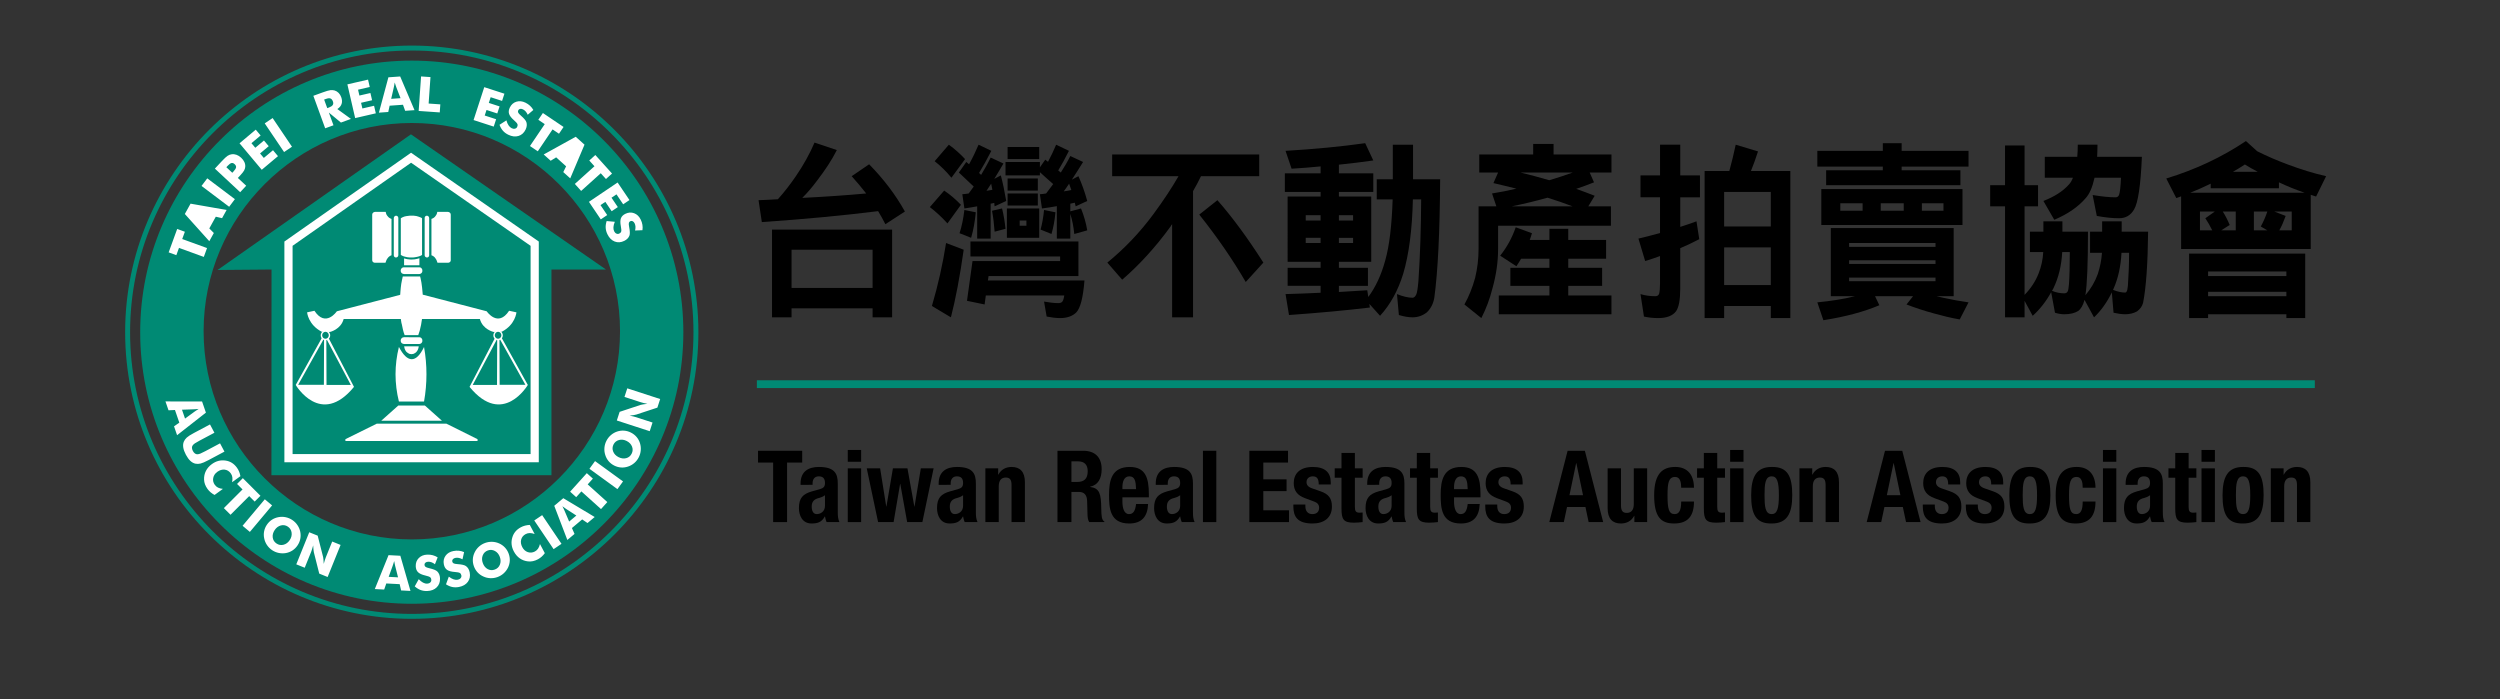 <?xml version="1.0" encoding="utf-8"?>
<!-- Generator: Adobe Illustrator 16.0.0, SVG Export Plug-In . SVG Version: 6.00 Build 0)  -->
<!DOCTYPE svg PUBLIC "-//W3C//DTD SVG 1.1//EN" "http://www.w3.org/Graphics/SVG/1.1/DTD/svg11.dtd">
<svg version="1.1" id="レイヤー_1" xmlns="http://www.w3.org/2000/svg" xmlns:xlink="http://www.w3.org/1999/xlink" x="0px"
	 y="0px" width="472px" height="132px" viewBox="22.705 34.005 472 132" enable-background="new 22.705 34.005 472 132"
	 xml:space="preserve">
<rect x="22.705" y="34.005" width="472" height="132" fill="#333333" stroke="none"/>
<polygon fill="#008A74" points="100.292,59.366 63.782,84.977 73.971,84.889 73.95,123.721 126.821,123.721 126.821,84.889 
	137.112,84.889 "/>
<polygon fill="#008A74" points="100.312,63.783 77.171,80.01 77.171,120.51 123.654,120.51 123.654,80.01 "/>
<polygon fill="none" stroke="#FFFFFF" stroke-width="1.547" stroke-miterlimit="22.926" points="100.312,63.783 77.171,80.01 
	77.171,120.51 123.654,120.51 123.654,80.01 "/>
<g>
	<g>
		<defs>
			<polyline id="SVGID_1_" points="0,0 524.41,0 524.41,737.01 0,737.01 			"/>
		</defs>
		<clipPath id="SVGID_2_">
			<use xlink:href="#SVGID_1_"  overflow="visible"/>
		</clipPath>
		<path clip-path="url(#SVGID_2_)" fill="#FFFFFF" d="M117.402,97.765l4.956,8.92c0,0-4.725,8.029-11.002,0.363l4.79-9.216
			L117.402,97.765z M117.005,97.898l0.033,8.754h4.857L117.005,97.898z M116.576,97.963l-4.625,8.722h4.591L116.576,97.963z"/>
	</g>
	<g>
		<defs>
			<polyline id="SVGID_3_" points="0,0 524.41,0 524.41,737.01 0,737.01 			"/>
		</defs>
		<clipPath id="SVGID_4_">
			<use xlink:href="#SVGID_3_"  overflow="visible"/>
		</clipPath>
		<path clip-path="url(#SVGID_4_)" fill="#FFFFFF" d="M116.741,98.229c0.496,0,0.892-0.396,0.892-0.893
			c0-0.528-0.396-0.924-0.892-0.924c-0.495,0-0.892,0.396-0.892,0.924C115.849,97.831,116.246,98.229,116.741,98.229"/>
	</g>
	<g>
		<defs>
			<polyline id="SVGID_5_" points="0,0 524.41,0 524.41,737.01 0,737.01 			"/>
		</defs>
		<clipPath id="SVGID_6_">
			<use xlink:href="#SVGID_5_"  overflow="visible"/>
		</clipPath>
		<path clip-path="url(#SVGID_6_)" fill="#FFFFFF" d="M102.438,89.617l12.156,3.159c0,0,2.115,3.139,4.229-0.099l1.388,0.297
			c0,0-0.198,2.346-2.775,3.667l-1.553,0.033c0,0-2.049-0.462-2.577-2.445h-11.123C101.954,92.911,101.507,91.479,102.438,89.617"/>
	</g>
	<g>
		<defs>
			<polyline id="SVGID_7_" points="0,0 524.41,0 524.41,737.01 0,737.01 			"/>
		</defs>
		<clipPath id="SVGID_8_">
			<use xlink:href="#SVGID_7_"  overflow="visible"/>
		</clipPath>
		<polygon clip-path="url(#SVGID_8_)" fill="#FFFFFF" points="97.899,110.573 94.682,113.441 106.145,113.441 102.926,110.573 		"/>
	</g>
	<g>
		<defs>
			<polyline id="SVGID_9_" points="0,0 524.41,0 524.41,737.01 0,737.01 			"/>
		</defs>
		<clipPath id="SVGID_10_">
			<use xlink:href="#SVGID_9_"  overflow="visible"/>
		</clipPath>
		<polygon clip-path="url(#SVGID_10_)" fill="#FFFFFF" points="93.838,113.995 87.917,116.921 87.917,117.261 112.866,117.261 
			112.866,116.921 106.987,113.995 		"/>
	</g>
	<g>
		<defs>
			<polyline id="SVGID_11_" points="0,0 524.41,0 524.41,737.01 0,737.01 			"/>
		</defs>
		<clipPath id="SVGID_12_">
			<use xlink:href="#SVGID_11_"  overflow="visible"/>
		</clipPath>
		<path clip-path="url(#SVGID_12_)" fill="#FFFFFF" d="M98.02,99.51c1.581,3.041,3.253,3.132,4.744,0
			c0.608,3.436,0.608,6.872,0,10.308H98.02C97.169,106.382,97.169,102.946,98.02,99.51"/>
	</g>
	<g>
		<defs>
			<polyline id="SVGID_13_" points="0,0 524.41,0 524.41,737.01 0,737.01 			"/>
		</defs>
		<clipPath id="SVGID_14_">
			<use xlink:href="#SVGID_13_"  overflow="visible"/>
		</clipPath>
		<path clip-path="url(#SVGID_14_)" fill="#FFFFFF" d="M98.457,89.617L86.3,92.777c0,0-2.114,3.139-4.229-0.099l-1.387,0.297
			c0,0,0.198,2.346,2.775,3.667l1.553,0.033c0,0,2.048-0.462,2.576-2.445h11.124C98.689,92.886,99.218,91.512,98.457,89.617"/>
	</g>
	<g>
		<defs>
			<polyline id="SVGID_15_" points="0,0 524.41,0 524.41,737.01 0,737.01 			"/>
		</defs>
		<clipPath id="SVGID_16_">
			<use xlink:href="#SVGID_15_"  overflow="visible"/>
		</clipPath>
		<path clip-path="url(#SVGID_16_)" fill="#FFFFFF" d="M83.492,97.765l-4.956,8.92c0,0,4.725,8.029,11.002,0.363l-4.79-9.216
			L83.492,97.765z M84.318,97.963l4.626,8.722h-4.593L84.318,97.963z M83.889,97.898l-0.034,8.754h-4.856L83.889,97.898z"/>
	</g>
	<g>
		<defs>
			<polyline id="SVGID_17_" points="0,0 524.41,0 524.41,737.01 0,737.01 			"/>
		</defs>
		<clipPath id="SVGID_18_">
			<use xlink:href="#SVGID_17_"  overflow="visible"/>
		</clipPath>
		<path clip-path="url(#SVGID_18_)" fill="#FFFFFF" d="M84.153,98.229c-0.495,0-0.892-0.396-0.892-0.893
			c0-0.528,0.397-0.924,0.892-0.924c0.496,0,0.892,0.396,0.892,0.924C85.045,97.831,84.649,98.229,84.153,98.229"/>
	</g>
	<g>
		<defs>
			<polyline id="SVGID_19_" points="0,0 524.41,0 524.41,737.01 0,737.01 			"/>
		</defs>
		<clipPath id="SVGID_20_">
			<use xlink:href="#SVGID_19_"  overflow="visible"/>
		</clipPath>
		<polygon clip-path="url(#SVGID_20_)" fill="#FFFFFF" points="96.622,82.197 96.622,75.337 96.389,75.239 96.192,75.123 
			96.013,74.971 95.825,74.747 95.682,74.531 95.582,74.272 95.529,74.003 93.523,74.003 93.398,74.03 93.272,74.074 93.174,74.138 
			93.085,74.227 93.021,74.326 92.986,74.46 92.977,74.594 92.977,74.747 92.977,83.04 92.977,83.138 92.995,83.228 93.013,83.308 
			93.057,83.389 93.111,83.459 93.174,83.514 93.255,83.549 93.327,83.585 93.425,83.604 93.541,83.612 95.485,83.612 
			95.565,83.379 95.682,83.074 95.86,82.788 96.058,82.546 96.263,82.376 96.434,82.277 		"/>
	</g>
	<g>
		<defs>
			<polyline id="SVGID_21_" points="0,0 524.41,0 524.41,737.01 0,737.01 			"/>
		</defs>
		<clipPath id="SVGID_22_">
			<use xlink:href="#SVGID_21_"  overflow="visible"/>
		</clipPath>
		<polygon clip-path="url(#SVGID_22_)" fill="#FFFFFF" points="97.052,75.212 97.052,82.162 97.061,82.26 97.079,82.35 
			97.133,82.448 97.195,82.52 97.285,82.573 97.374,82.609 97.455,82.618 97.544,82.609 97.652,82.573 97.75,82.52 97.822,82.43 
			97.876,82.332 97.893,82.26 97.911,82.152 97.911,75.203 97.903,75.132 97.885,75.024 97.84,74.944 97.795,74.872 97.741,74.818 
			97.661,74.774 97.553,74.737 97.455,74.737 97.374,74.746 97.285,74.792 97.213,74.845 97.141,74.916 97.088,75.024 
			97.061,75.123 		"/>
	</g>
	<g>
		<defs>
			<polyline id="SVGID_23_" points="0,0 524.41,0 524.41,737.01 0,737.01 			"/>
		</defs>
		<clipPath id="SVGID_24_">
			<use xlink:href="#SVGID_23_"  overflow="visible"/>
		</clipPath>
		<polygon clip-path="url(#SVGID_24_)" fill="#FFFFFF" points="104.162,82.197 104.162,75.337 104.395,75.239 104.592,75.123 
			104.78,74.971 104.958,74.747 105.102,74.531 105.209,74.272 105.264,74.003 107.261,74.003 107.387,74.03 107.512,74.074 
			107.609,74.138 107.708,74.227 107.763,74.326 107.797,74.46 107.807,74.594 107.807,74.747 107.807,83.04 107.807,83.138 
			107.797,83.228 107.771,83.308 107.735,83.389 107.672,83.459 107.609,83.514 107.53,83.549 107.458,83.585 107.359,83.604 
			107.243,83.612 105.3,83.612 105.219,83.379 105.102,83.074 104.924,82.788 104.735,82.546 104.521,82.376 104.35,82.277 		"/>
	</g>
	<g>
		<defs>
			<polyline id="SVGID_25_" points="0,0 524.41,0 524.41,737.01 0,737.01 			"/>
		</defs>
		<clipPath id="SVGID_26_">
			<use xlink:href="#SVGID_25_"  overflow="visible"/>
		</clipPath>
		<polygon clip-path="url(#SVGID_26_)" fill="#FFFFFF" points="103.732,75.212 103.732,82.162 103.724,82.26 103.706,82.35 
			103.651,82.448 103.588,82.52 103.5,82.573 103.409,82.609 103.33,82.618 103.239,82.609 103.142,82.573 103.043,82.52 
			102.961,82.43 102.908,82.332 102.891,82.26 102.881,82.152 102.881,75.203 102.881,75.132 102.908,75.024 102.943,74.944 
			102.989,74.872 103.043,74.818 103.124,74.774 103.231,74.737 103.338,74.737 103.409,74.746 103.5,74.792 103.58,74.845 
			103.643,74.916 103.696,75.024 103.724,75.123 		"/>
	</g>
	<g>
		<defs>
			<polyline id="SVGID_27_" points="0,0 524.41,0 524.41,737.01 0,737.01 			"/>
		</defs>
		<clipPath id="SVGID_28_">
			<use xlink:href="#SVGID_27_"  overflow="visible"/>
		</clipPath>
		<polygon clip-path="url(#SVGID_28_)" fill="#FFFFFF" points="98.377,75.212 98.377,82.126 98.583,82.251 98.852,82.377 
			99.156,82.465 99.577,82.565 99.989,82.609 100.249,82.618 100.669,82.618 100.929,82.591 101.207,82.546 101.476,82.493 
			101.816,82.403 102.049,82.323 102.237,82.233 102.389,82.126 102.389,75.212 102.192,75.087 101.941,74.988 101.664,74.89 
			101.315,74.792 100.831,74.729 100.633,74.719 100.123,74.719 99.756,74.765 99.407,74.809 99.022,74.899 98.672,75.042 
			98.421,75.185 		"/>
	</g>
	<g>
		<defs>
			<polyline id="SVGID_29_" points="0,0 524.41,0 524.41,737.01 0,737.01 			"/>
		</defs>
		<clipPath id="SVGID_30_">
			<use xlink:href="#SVGID_29_"  overflow="visible"/>
		</clipPath>
		<polygon clip-path="url(#SVGID_30_)" fill="#FFFFFF" points="98.995,82.788 98.995,84.087 101.888,84.087 101.888,82.752 
			101.646,82.833 101.324,82.905 101.001,82.967 100.615,82.995 100.365,83.004 100.311,83.004 100.114,82.995 99.846,82.967 
			99.621,82.94 99.398,82.896 99.183,82.842 99.022,82.797 		"/>
	</g>
	<g>
		<defs>
			<polyline id="SVGID_31_" points="0,0 524.41,0 524.41,737.01 0,737.01 			"/>
		</defs>
		<clipPath id="SVGID_32_">
			<use xlink:href="#SVGID_31_"  overflow="visible"/>
		</clipPath>
		<polygon clip-path="url(#SVGID_32_)" fill="#FFFFFF" points="98.995,84.472 101.843,84.472 101.968,84.48 102.129,84.525 
			102.254,84.615 102.353,84.75 102.425,84.884 102.442,85.019 102.442,85.18 102.433,85.295 102.38,85.421 102.308,85.529 
			102.201,85.626 102.066,85.699 101.959,85.734 101.834,85.744 98.995,85.744 98.843,85.716 98.708,85.671 98.565,85.591 
			98.475,85.483 98.412,85.376 98.368,85.233 98.359,85.099 98.368,84.974 98.404,84.849 98.467,84.74 98.52,84.668 98.6,84.588 
			98.735,84.517 98.843,84.489 98.932,84.472 		"/>
	</g>
	<g>
		<defs>
			<polyline id="SVGID_33_" points="0,0 524.41,0 524.41,737.01 0,737.01 			"/>
		</defs>
		<clipPath id="SVGID_34_">
			<use xlink:href="#SVGID_33_"  overflow="visible"/>
		</clipPath>
		<polygon clip-path="url(#SVGID_34_)" fill="#FFFFFF" points="98.753,86.2 102.022,86.2 102.12,86.585 102.273,87.374 
			102.389,88.243 102.478,89.165 102.577,90.364 102.577,91.815 102.524,92.71 102.434,93.893 102.201,95.343 101.95,96.428 
			101.673,97.278 99.102,97.278 98.923,96.767 98.78,96.238 98.664,95.684 98.547,95.138 98.503,95.021 98.404,94.395 
			98.341,93.768 98.297,93.131 98.252,92.442 98.225,91.887 98.225,90.382 98.297,89.165 98.368,88.358 98.458,87.624 
			98.592,86.917 98.735,86.263 		"/>
	</g>
	<g>
		<defs>
			<polyline id="SVGID_35_" points="0,0 524.41,0 524.41,737.01 0,737.01 			"/>
		</defs>
		<clipPath id="SVGID_36_">
			<use xlink:href="#SVGID_35_"  overflow="visible"/>
		</clipPath>
		<polygon clip-path="url(#SVGID_36_)" fill="#FFFFFF" points="98.995,97.672 101.843,97.681 101.968,97.689 102.129,97.734 
			102.254,97.824 102.353,97.959 102.425,98.093 102.442,98.227 102.442,98.388 102.433,98.505 102.38,98.622 102.308,98.737 
			102.201,98.837 102.066,98.908 101.959,98.935 101.834,98.953 98.995,98.953 98.843,98.925 98.708,98.881 98.565,98.792 
			98.475,98.702 98.412,98.586 98.368,98.442 98.359,98.308 98.368,98.183 98.404,98.057 98.467,97.95 98.52,97.878 98.6,97.798 
			98.735,97.726 98.843,97.699 98.932,97.681 		"/>
	</g>
	<g>
		<defs>
			<polyline id="SVGID_37_" points="0,0 524.41,0 524.41,737.01 0,737.01 			"/>
		</defs>
		<clipPath id="SVGID_38_">
			<use xlink:href="#SVGID_37_"  overflow="visible"/>
		</clipPath>
		<polygon clip-path="url(#SVGID_38_)" fill="#FFFFFF" points="101.753,99.392 99.013,99.392 99.04,99.562 99.111,99.866 
			99.201,100.063 99.29,100.242 99.434,100.43 99.604,100.573 99.81,100.708 100.007,100.815 100.177,100.842 100.392,100.869 
			100.544,100.851 100.795,100.807 100.974,100.708 101.153,100.6 101.315,100.457 101.421,100.313 101.529,100.161 101.628,99.955 
			101.717,99.678 101.753,99.453 		"/>
	</g>
	<g>
		<defs>
			<polyline id="SVGID_39_" points="0,0 524.41,0 524.41,737.01 0,737.01 			"/>
		</defs>
		<clipPath id="SVGID_40_">
			<use xlink:href="#SVGID_39_"  overflow="visible"/>
		</clipPath>
		<path clip-path="url(#SVGID_40_)" fill="#008A74" d="M84.153,97.964c-0.33,0-0.627-0.297-0.627-0.661
			c0-0.363,0.297-0.66,0.627-0.66c0.331,0,0.628,0.297,0.628,0.66C84.781,97.667,84.484,97.964,84.153,97.964"/>
	</g>
	<g>
		<defs>
			<polyline id="SVGID_41_" points="0,0 524.41,0 524.41,737.01 0,737.01 			"/>
		</defs>
		<clipPath id="SVGID_42_">
			<use xlink:href="#SVGID_41_"  overflow="visible"/>
		</clipPath>
		<path clip-path="url(#SVGID_42_)" fill="#008A74" d="M116.741,97.964c0.33,0,0.628-0.297,0.628-0.661
			c0-0.363-0.298-0.66-0.628-0.66c-0.331,0-0.627,0.297-0.627,0.66C116.114,97.667,116.41,97.964,116.741,97.964"/>
	</g>
	<g>
		<defs>
			<polyline id="SVGID_43_" points="0,0 524.41,0 524.41,737.01 0,737.01 			"/>
		</defs>
		<clipPath id="SVGID_44_">
			<use xlink:href="#SVGID_43_"  overflow="visible"/>
		</clipPath>
		<path clip-path="url(#SVGID_44_)" fill="#008A74" d="M100.455,57.225c21.652,0,39.311,17.659,39.311,39.311
			s-17.659,39.312-39.311,39.312s-39.311-17.66-39.311-39.312C61.145,74.883,78.803,57.225,100.455,57.225 M100.447,45.449
			c-28.242,0-51.274,23.032-51.274,51.273c0,28.242,23.032,51.275,51.274,51.275c28.241,0,51.274-23.033,51.274-51.275
			C151.721,68.482,128.688,45.449,100.447,45.449"/>
	</g>
	<g>
		<defs>
			<polyline id="SVGID_45_" points="0,0 524.41,0 524.41,737.01 0,737.01 			"/>
		</defs>
		<clipPath id="SVGID_46_">
			<use xlink:href="#SVGID_45_"  overflow="visible"/>
		</clipPath>
		<path clip-path="url(#SVGID_46_)" fill="#FFFFFF" d="M61.185,82.512l-4.686-1.706l-0.501,1.375l-1.451-0.528l1.611-4.422
			l1.451,0.527l-0.501,1.375l4.687,1.706L61.185,82.512z M61.295,76.179l0.858-1.548l-2.206-0.463
			c-0.068-0.016-0.174-0.04-0.319-0.081c-0.144-0.038-0.33-0.088-0.558-0.151c0.122,0.112,0.237,0.219,0.346,0.323
			c0.11,0.103,0.213,0.203,0.312,0.302L61.295,76.179z M62.22,79.545l0.858-1.549l-0.858-0.864l1.227-2.212l1.183,0.276l0.859-1.549
			l-6.808-1.191l-1.08,1.95L62.22,79.545z M65.97,73.043l-5.216-3.932l1.082-1.436l5.217,3.931L65.97,73.043z M69.188,69.073
			l-1.577-1.471l0.22-0.233l0.207-0.223c0.374-0.401,0.624-0.717,0.749-0.941c0.124-0.226,0.199-0.454,0.219-0.687
			c0.028-0.308-0.024-0.607-0.156-0.901c-0.131-0.294-0.339-0.572-0.624-0.84c-0.268-0.248-0.553-0.429-0.859-0.542
			c-0.304-0.109-0.612-0.146-0.92-0.104c-0.268,0.032-0.528,0.131-0.78,0.298c-0.255,0.167-0.629,0.517-1.125,1.05l-1.269,1.36
			l4.776,4.455L69.188,69.073z M66.563,66.624l-1.123-1.048l0.243-0.261c0.287-0.309,0.531-0.484,0.729-0.527
			c0.198-0.042,0.398,0.028,0.598,0.216c0.207,0.193,0.294,0.392,0.266,0.596c-0.03,0.203-0.19,0.462-0.482,0.775L66.563,66.624z
			 M72.125,66.06l-4.198-5.003l3.065-2.573l0.92,1.098l-1.736,1.456l0.729,0.867l1.636-1.374l0.901,1.074l-1.637,1.374l0.709,0.844
			l1.736-1.456l0.94,1.12L72.125,66.06z M76.34,62.712l1.491-1.005l-3.653-5.415l-1.491,1.006L76.34,62.712z M84.099,58.228
			l-2.234-6.137l1.749-0.636c0.684-0.249,1.173-0.392,1.465-0.428c0.293-0.034,0.564-0.014,0.814,0.063
			c0.281,0.088,0.53,0.24,0.743,0.456c0.213,0.217,0.376,0.48,0.49,0.795c0.173,0.476,0.198,0.905,0.073,1.287
			s-0.395,0.703-0.805,0.964l2.572,1.865l-1.891,0.688l-2.282-1.89l0.874,2.402L84.099,58.228z M84.49,54.421l0.31-0.113
			c0.36-0.132,0.601-0.289,0.722-0.472c0.122-0.185,0.135-0.407,0.039-0.669c-0.112-0.309-0.269-0.499-0.472-0.572
			c-0.202-0.074-0.486-0.044-0.852,0.09l-0.335,0.122L84.49,54.421z M89.76,56.3l3.899-0.9l-0.329-1.426l-2.208,0.509l-0.248-1.073
			l2.082-0.481l-0.316-1.364l-2.082,0.479l-0.254-1.104l2.208-0.511l-0.322-1.394l-3.9,0.899L89.76,56.3z M96.559,52.664
			l1.767-0.123l-0.814-2.104c-0.025-0.064-0.061-0.167-0.106-0.31c-0.047-0.143-0.105-0.326-0.178-0.552
			c-0.027,0.163-0.053,0.318-0.082,0.468c-0.026,0.147-0.054,0.289-0.083,0.425L96.559,52.664z M94.241,55.274l1.793-6.673
			l2.226-0.157l2.706,6.359L99.2,54.927l-0.412-1.144l-2.523,0.177l-0.257,1.189L94.241,55.274z M101.748,54.952l0.455-6.516
			l1.776,0.123l-0.349,4.994l2.208,0.154l-0.107,1.521L101.748,54.952z M112.115,56.671l2.018-6.211l3.807,1.235l-0.443,1.362
			l-2.154-0.7l-0.351,1.077l2.033,0.661l-0.434,1.332l-2.031-0.66l-0.341,1.048l2.154,0.701l-0.452,1.392L112.115,56.671z
			 M118.313,56.728l-1.302,0.839c0.166,0.448,0.383,0.823,0.649,1.126c0.269,0.303,0.606,0.555,1.016,0.753
			c0.682,0.332,1.318,0.41,1.912,0.23c0.594-0.178,1.042-0.58,1.346-1.202c0.12-0.246,0.193-0.488,0.219-0.724
			c0.026-0.238,0.005-0.462-0.064-0.675c-0.103-0.312-0.436-0.716-1.003-1.209l-0.063-0.056c-0.261-0.227-0.425-0.41-0.487-0.551
			c-0.063-0.139-0.059-0.283,0.014-0.43c0.07-0.145,0.188-0.234,0.353-0.268c0.166-0.033,0.344-0.003,0.537,0.091
			c0.186,0.092,0.356,0.224,0.51,0.395c0.152,0.173,0.281,0.382,0.388,0.624l1.062-0.906c-0.174-0.303-0.384-0.568-0.632-0.798
			c-0.247-0.229-0.532-0.42-0.857-0.579c-0.598-0.292-1.171-0.353-1.72-0.181c-0.548,0.171-0.96,0.539-1.233,1.099
			c-0.212,0.433-0.258,0.831-0.142,1.197c0.118,0.364,0.425,0.764,0.925,1.2c0.363,0.315,0.58,0.557,0.648,0.72
			c0.067,0.164,0.053,0.343-0.043,0.539c-0.085,0.177-0.225,0.289-0.419,0.336c-0.193,0.048-0.398,0.02-0.611-0.084
			c-0.23-0.113-0.428-0.292-0.594-0.539C118.555,57.431,118.418,57.113,118.313,56.728 M122.762,61.575l2.79-4.136l-1.214-0.817
			l0.864-1.28l3.902,2.632l-0.863,1.28l-1.214-0.818l-2.788,4.134L122.762,61.575z M128.845,63.025l1.315,1.186l0.948-2.046
			c0.029-0.063,0.078-0.16,0.15-0.292c0.069-0.133,0.16-0.303,0.272-0.512c-0.136,0.096-0.266,0.184-0.393,0.267
			c-0.125,0.084-0.245,0.162-0.363,0.234L128.845,63.025z M125.357,63.17l1.317,1.185l1.034-0.642l1.88,1.692l-0.537,1.091
			l1.316,1.185l2.694-6.364l-1.659-1.492L125.357,63.17z M131.233,68.73l3.706-3.338l-0.979-1.087l1.147-1.034l3.15,3.498
			l-1.147,1.034l-0.98-1.088l-3.706,3.337L131.233,68.73z M133.896,72.11l2.238,3.317l1.212-0.818l-1.267-1.878l0.915-0.617
			l1.194,1.771l1.162-0.782l-1.194-1.771l0.938-0.635l1.268,1.879l1.187-0.801l-2.239-3.316L133.896,72.11z M138.783,75.879
			c-0.153,0.37-0.241,0.704-0.261,1c-0.022,0.297,0.024,0.561,0.136,0.789c0.104,0.214,0.248,0.361,0.429,0.442
			c0.183,0.082,0.361,0.08,0.538-0.006c0.196-0.096,0.317-0.228,0.365-0.397c0.047-0.171,0.025-0.494-0.067-0.969
			c-0.125-0.649-0.121-1.154,0.01-1.514c0.133-0.36,0.416-0.645,0.848-0.855c0.561-0.274,1.111-0.31,1.649-0.107
			c0.538,0.203,0.952,0.604,1.244,1.202c0.159,0.325,0.264,0.652,0.319,0.985c0.054,0.331,0.057,0.67,0.007,1.016l-1.396,0.06
			c0.066-0.256,0.093-0.5,0.079-0.729c-0.016-0.229-0.068-0.438-0.159-0.624c-0.094-0.193-0.217-0.327-0.367-0.403
			c-0.151-0.075-0.299-0.077-0.443-0.007c-0.148,0.072-0.239,0.183-0.275,0.331c-0.038,0.147-0.022,0.393,0.044,0.734l0.015,0.082
			c0.143,0.738,0.158,1.262,0.047,1.569c-0.076,0.21-0.199,0.4-0.366,0.572c-0.165,0.17-0.372,0.314-0.617,0.434
			c-0.623,0.305-1.223,0.345-1.801,0.12c-0.579-0.225-1.033-0.678-1.365-1.358c-0.2-0.409-0.312-0.815-0.337-1.22
			c-0.024-0.402,0.037-0.832,0.182-1.288L138.783,75.879z"/>
	</g>
	<g>
		<defs>
			<polyline id="SVGID_47_" points="0,0 524.41,0 524.41,737.01 0,737.01 			"/>
		</defs>
		<clipPath id="SVGID_48_">
			<use xlink:href="#SVGID_47_"  overflow="visible"/>
		</clipPath>
		<path clip-path="url(#SVGID_48_)" fill="#FFFFFF" d="M57.064,111.359l0.577,1.675l1.82-1.33c0.056-0.04,0.146-0.102,0.273-0.184
			c0.125-0.081,0.287-0.185,0.487-0.313c-0.166,0.016-0.323,0.029-0.473,0.041c-0.15,0.014-0.294,0.022-0.433,0.029L57.064,111.359z
			 M53.944,109.795l6.909,0.005l0.727,2.109l-5.441,4.261l-0.577-1.675l0.998-0.693l-0.823-2.392l-1.216,0.06L53.944,109.795z
			 M62.354,114.138l-2.451,1.302l-0.599,0.319c-0.632,0.336-1.078,0.623-1.339,0.86c-0.259,0.237-0.447,0.502-0.566,0.794
			c-0.126,0.322-0.158,0.688-0.092,1.093c0.065,0.405,0.229,0.854,0.491,1.348c0.261,0.491,0.541,0.877,0.841,1.16
			c0.3,0.28,0.62,0.459,0.957,0.531c0.311,0.067,0.634,0.06,0.976-0.024c0.342-0.083,0.828-0.294,1.461-0.629l3.049-1.622
			l-0.832-1.563l-2.41,1.281l-0.395,0.209c-0.412,0.221-0.714,0.366-0.905,0.442c-0.19,0.073-0.359,0.119-0.507,0.132
			c-0.18,0.017-0.349-0.028-0.506-0.136c-0.156-0.109-0.291-0.269-0.405-0.485c-0.115-0.215-0.173-0.419-0.176-0.608
			c-0.001-0.19,0.055-0.356,0.17-0.494c0.094-0.116,0.226-0.231,0.393-0.347c0.17-0.116,0.46-0.284,0.873-0.504l2.804-1.49
			L62.354,114.138z M68.095,123.905l-1.575,1.145c0.077-0.357,0.093-0.67,0.053-0.94c-0.04-0.271-0.141-0.519-0.303-0.741
			c-0.301-0.413-0.686-0.646-1.154-0.697c-0.471-0.05-0.932,0.089-1.387,0.419c-0.422,0.308-0.679,0.694-0.769,1.159
			c-0.09,0.464,0.013,0.896,0.306,1.302c0.163,0.223,0.367,0.395,0.612,0.517s0.549,0.202,0.914,0.238l-1.578,1.147
			c-0.277-0.15-0.525-0.316-0.745-0.503c-0.22-0.186-0.413-0.395-0.58-0.624c-0.211-0.29-0.37-0.581-0.478-0.875
			c-0.109-0.295-0.169-0.596-0.178-0.9c-0.022-0.587,0.093-1.13,0.344-1.629c0.253-0.499,0.629-0.932,1.132-1.297
			c0.404-0.293,0.818-0.495,1.246-0.604c0.427-0.109,0.87-0.129,1.332-0.061c0.44,0.063,0.836,0.205,1.193,0.427
			c0.354,0.221,0.673,0.524,0.953,0.91c0.167,0.229,0.307,0.479,0.415,0.744C67.957,123.308,68.039,123.596,68.095,123.905
			 M64.968,129.936l1.259,1.259l3.526-3.526l1.035,1.034l1.092-1.092l-3.329-3.328l-1.091,1.092l1.035,1.035L64.968,129.936z
			 M68.502,133.273l4.198-5.004l1.379,1.156l-4.199,5.005L68.502,133.273z M78.878,136.98c0.262-0.387,0.436-0.801,0.522-1.24
			c0.087-0.44,0.085-0.885-0.007-1.335c-0.091-0.448-0.266-0.864-0.526-1.251c-0.259-0.384-0.579-0.705-0.965-0.965
			c-0.387-0.262-0.806-0.438-1.257-0.534c-0.452-0.094-0.901-0.099-1.35-0.014c-0.46,0.081-0.876,0.244-1.252,0.487
			c-0.375,0.245-0.691,0.56-0.953,0.948c-0.26,0.384-0.433,0.797-0.52,1.234c-0.087,0.442-0.082,0.891,0.016,1.349
			c0.089,0.446,0.262,0.86,0.518,1.245c0.257,0.383,0.578,0.704,0.965,0.966c0.383,0.257,0.801,0.435,1.252,0.529
			c0.453,0.095,0.907,0.103,1.363,0.023c0.455-0.084,0.869-0.248,1.241-0.493C78.297,137.688,78.615,137.371,78.878,136.98
			 M74.913,136.621c-0.417-0.282-0.657-0.661-0.719-1.139c-0.063-0.476,0.063-0.945,0.375-1.408
			c0.308-0.456,0.698-0.746,1.169-0.867c0.471-0.121,0.911-0.044,1.321,0.231c0.401,0.271,0.636,0.649,0.703,1.136
			c0.066,0.487-0.054,0.957-0.359,1.409c-0.309,0.459-0.7,0.749-1.171,0.87C75.762,136.974,75.322,136.896,74.913,136.621
			 M78.643,140.551l2.448-6.056l1.592,0.643l1.028,4.039c0.019,0.082,0.039,0.237,0.063,0.471c0.023,0.232,0.042,0.504,0.056,0.818
			c0.069-0.264,0.135-0.497,0.199-0.699c0.063-0.202,0.126-0.378,0.188-0.531l1.208-2.989l1.584,0.64l-2.447,6.056l-1.584-0.64
			l-1.024-4.052c-0.02-0.082-0.042-0.239-0.066-0.473c-0.024-0.232-0.041-0.501-0.055-0.809c-0.07,0.268-0.138,0.502-0.201,0.704
			c-0.063,0.201-0.126,0.378-0.188,0.531l-1.208,2.989L78.643,140.551z M96.088,142.913l1.768,0.092l-0.552-2.187
			c-0.016-0.066-0.039-0.174-0.067-0.32c-0.029-0.146-0.064-0.335-0.109-0.568c-0.046,0.159-0.092,0.309-0.138,0.453
			c-0.044,0.144-0.089,0.281-0.134,0.412L96.088,142.913z M93.468,145.22l2.593-6.405l2.229,0.117l1.912,6.64l-1.769-0.093
			l-0.269-1.185l-2.526-0.131l-0.4,1.149L93.468,145.22z M101.765,143.354c0.275,0.291,0.545,0.507,0.807,0.646
			c0.262,0.141,0.521,0.207,0.777,0.197c0.237-0.009,0.431-0.079,0.579-0.213c0.149-0.134,0.219-0.297,0.212-0.493
			c-0.007-0.219-0.078-0.383-0.215-0.495c-0.136-0.113-0.44-0.225-0.91-0.332c-0.645-0.149-1.105-0.359-1.38-0.625
			c-0.274-0.269-0.42-0.644-0.437-1.123c-0.022-0.625,0.169-1.143,0.574-1.552c0.403-0.407,0.938-0.623,1.603-0.646
			c0.361-0.012,0.704,0.024,1.029,0.109c0.326,0.086,0.636,0.222,0.932,0.407l-0.512,1.3c-0.208-0.164-0.42-0.288-0.637-0.369
			c-0.215-0.08-0.427-0.116-0.634-0.108c-0.215,0.006-0.387,0.065-0.516,0.171c-0.131,0.107-0.194,0.241-0.188,0.401
			c0.006,0.164,0.07,0.293,0.191,0.387c0.121,0.095,0.35,0.18,0.688,0.258l0.081,0.021c0.733,0.169,1.217,0.369,1.453,0.595
			c0.161,0.155,0.285,0.343,0.374,0.566c0.089,0.221,0.137,0.469,0.146,0.741c0.025,0.692-0.183,1.258-0.623,1.693
			c-0.44,0.438-1.039,0.669-1.798,0.695c-0.454,0.016-0.87-0.048-1.249-0.188c-0.379-0.142-0.746-0.372-1.103-0.688L101.765,143.354
			z M107.442,142.873c0.318,0.243,0.618,0.415,0.898,0.511c0.282,0.097,0.547,0.121,0.798,0.073c0.233-0.045,0.414-0.146,0.539-0.3
			c0.126-0.156,0.17-0.329,0.133-0.522c-0.041-0.213-0.138-0.366-0.291-0.454c-0.152-0.091-0.47-0.153-0.951-0.187
			c-0.661-0.047-1.148-0.183-1.46-0.401c-0.313-0.222-0.516-0.569-0.608-1.041c-0.119-0.613-0.011-1.154,0.325-1.621
			c0.334-0.467,0.829-0.763,1.483-0.89c0.354-0.069,0.697-0.086,1.033-0.055c0.335,0.034,0.662,0.119,0.984,0.259l-0.303,1.362
			c-0.232-0.13-0.46-0.219-0.686-0.265c-0.226-0.045-0.441-0.049-0.644-0.009c-0.211,0.041-0.371,0.125-0.483,0.251
			c-0.113,0.126-0.153,0.269-0.122,0.426c0.031,0.161,0.114,0.279,0.248,0.351c0.134,0.076,0.375,0.123,0.721,0.148l0.083,0.007
			c0.751,0.052,1.259,0.174,1.528,0.36c0.184,0.129,0.335,0.296,0.457,0.501c0.123,0.204,0.209,0.441,0.261,0.71
			c0.132,0.68,0.016,1.27-0.351,1.77c-0.367,0.501-0.921,0.822-1.666,0.968c-0.447,0.087-0.868,0.09-1.263,0.01
			c-0.397-0.081-0.795-0.25-1.198-0.509L107.442,142.873z M118.744,138.539c0.16,0.441,0.23,0.886,0.208,1.329
			c-0.021,0.444-0.132,0.876-0.331,1.295c-0.204,0.415-0.477,0.776-0.819,1.088c-0.343,0.31-0.732,0.544-1.165,0.701
			c-0.439,0.159-0.889,0.231-1.348,0.213c-0.463-0.019-0.899-0.121-1.313-0.313c-0.428-0.188-0.793-0.449-1.099-0.778
			c-0.304-0.328-0.536-0.711-0.695-1.147c-0.159-0.439-0.228-0.881-0.205-1.328c0.022-0.446,0.136-0.879,0.341-1.299
			c0.195-0.414,0.463-0.773,0.805-1.084c0.342-0.31,0.731-0.543,1.17-0.703c0.436-0.159,0.886-0.229,1.349-0.214
			c0.465,0.017,0.903,0.12,1.321,0.31c0.418,0.19,0.778,0.45,1.084,0.778C118.352,137.716,118.584,138.101,118.744,138.539
			 M116.122,141.536c0.463-0.169,0.785-0.479,0.964-0.931c0.178-0.453,0.173-0.938-0.015-1.458c-0.187-0.514-0.497-0.887-0.93-1.12
			c-0.433-0.231-0.877-0.264-1.332-0.098c-0.464,0.168-0.785,0.479-0.964,0.932c-0.179,0.453-0.174,0.938,0.015,1.454
			c0.191,0.527,0.496,0.904,0.919,1.134C115.201,141.68,115.648,141.708,116.122,141.536 M122.735,133.111l0.914,1.719
			c-0.342-0.124-0.651-0.186-0.923-0.184c-0.273,0.002-0.534,0.068-0.777,0.197c-0.451,0.24-0.735,0.59-0.851,1.047
			c-0.116,0.458-0.041,0.933,0.222,1.429c0.246,0.464,0.592,0.771,1.04,0.926c0.448,0.152,0.891,0.111,1.332-0.122
			c0.244-0.13,0.443-0.31,0.598-0.534c0.154-0.226,0.275-0.515,0.362-0.872l0.916,1.722c-0.186,0.253-0.386,0.477-0.6,0.668
			c-0.215,0.191-0.449,0.354-0.7,0.488c-0.316,0.168-0.626,0.285-0.934,0.351c-0.305,0.067-0.611,0.084-0.916,0.051
			c-0.583-0.061-1.105-0.249-1.564-0.567c-0.46-0.319-0.835-0.753-1.127-1.302c-0.234-0.44-0.376-0.878-0.423-1.317
			c-0.051-0.438-0.008-0.88,0.125-1.328c0.123-0.426,0.32-0.799,0.588-1.122c0.268-0.318,0.612-0.592,1.034-0.815
			c0.251-0.134,0.517-0.237,0.795-0.309C122.126,133.164,122.421,133.125,122.735,133.111 M127.225,137.685l1.491-1.006
			l-3.652-5.416l-1.491,1.006L127.225,137.685z M130.162,132.478l1.356-1.139l-1.895-1.223c-0.058-0.037-0.147-0.1-0.268-0.189
			c-0.12-0.087-0.275-0.201-0.467-0.341c0.075,0.147,0.143,0.289,0.208,0.426c0.066,0.135,0.126,0.266,0.183,0.393L130.162,132.478z
			 M129.819,135.95l-2.471-6.452l1.709-1.436l5.927,3.554l-1.357,1.139l-1.004-0.685l-1.938,1.626l0.492,1.114L129.819,135.95z
			 M136.177,130.119l-3.706-3.337l-0.979,1.088l-1.148-1.035l3.15-3.498l1.148,1.034l-0.98,1.087l3.707,3.338L136.177,130.119z
			 M139.276,126.352l1.057-1.456l-5.284-3.838l-1.057,1.454L139.276,126.352z M141.834,115.68c0.42,0.214,0.773,0.491,1.06,0.831
			c0.288,0.34,0.501,0.73,0.64,1.172c0.135,0.443,0.182,0.895,0.144,1.355c-0.04,0.46-0.164,0.896-0.375,1.307
			c-0.211,0.416-0.491,0.774-0.84,1.075c-0.35,0.302-0.74,0.523-1.173,0.667c-0.441,0.152-0.886,0.212-1.334,0.18
			c-0.447-0.033-0.877-0.155-1.291-0.365c-0.417-0.213-0.769-0.488-1.057-0.831c-0.287-0.343-0.5-0.736-0.636-1.184
			c-0.139-0.434-0.189-0.88-0.151-1.342c0.039-0.458,0.165-0.896,0.377-1.313c0.211-0.414,0.49-0.771,0.84-1.074
			c0.352-0.307,0.744-0.53,1.178-0.676c0.435-0.146,0.876-0.202,1.324-0.17C140.987,115.345,141.418,115.469,141.834,115.68
			 M141.96,119.66c0.225-0.439,0.248-0.886,0.072-1.339c-0.179-0.452-0.513-0.805-1.005-1.055c-0.487-0.249-0.969-0.312-1.444-0.187
			c-0.474,0.126-0.822,0.405-1.042,0.836c-0.224,0.439-0.247,0.887-0.069,1.34c0.178,0.453,0.513,0.804,1.003,1.054
			c0.498,0.254,0.98,0.322,1.445,0.201C141.385,120.394,141.732,120.108,141.96,119.66 M145.373,115.415l0.531-1.635l-3.068-0.996
			c-0.156-0.052-0.336-0.102-0.542-0.151c-0.206-0.049-0.444-0.1-0.716-0.151c0.306-0.035,0.572-0.07,0.803-0.109
			c0.231-0.04,0.386-0.073,0.467-0.101l3.97-1.305l0.528-1.624l-6.212-2.019l-0.528,1.626l3.068,0.995
			c0.157,0.052,0.337,0.103,0.542,0.151c0.206,0.049,0.443,0.099,0.712,0.15c-0.313,0.035-0.583,0.072-0.814,0.111
			c-0.23,0.04-0.385,0.071-0.465,0.096l-3.957,1.309l-0.53,1.633L145.373,115.415z"/>
	</g>
	<g>
		<defs>
			<polyline id="SVGID_49_" points="0,0 524.41,0 524.41,737.01 0,737.01 			"/>
		</defs>
		<clipPath id="SVGID_50_">
			<use xlink:href="#SVGID_49_"  overflow="visible"/>
		</clipPath>
		<path clip-path="url(#SVGID_50_)" fill="#008A74" d="M100.448,43.542c29.292,0,53.183,23.89,53.183,53.183
			c0,29.291-23.891,53.183-53.183,53.183s-53.183-23.892-53.183-53.183C47.265,67.432,71.156,43.542,100.448,43.542 M100.448,42.61
			c-29.805,0-54.114,24.31-54.114,54.115c0,29.804,24.309,54.114,54.114,54.114c29.805,0,54.114-24.311,54.114-54.114
			C154.562,66.919,130.253,42.61,100.448,42.61"/>
	</g>
	<g>
		<defs>
			<polyline id="SVGID_51_" points="0,0 524.41,0 524.41,737.01 0,737.01 			"/>
		</defs>
		<clipPath id="SVGID_52_">
			<use xlink:href="#SVGID_51_"  overflow="visible"/>
		</clipPath>
		<path clip-path="url(#SVGID_52_)" d="M180.698,62.339c-0.946,1.886-2.219,3.807-3.784,5.837c-0.914,1.233-1.828,2.284-2.741,3.191
			c4.437-0.219,8.482-0.509,12.071-0.834c-0.848-1.089-1.762-2.177-2.741-3.264l3.295-2.248c2.773,2.828,5.024,5.801,6.753,8.918
			l-3.686,2.394c-0.424-0.833-0.881-1.667-1.37-2.465c-6.655,0.834-13.995,1.522-21.955,2.066l-0.621-4.133
			c1.24-0.036,2.48-0.109,3.654-0.182c1.24-1.377,2.349-2.828,3.393-4.351c1.435-2.103,2.61-4.206,3.523-6.345L180.698,62.339z
			 M191.137,93.917h-3.686v-1.704H172.15v1.704h-3.686V77.349h22.673V93.917z M187.451,81.155h-15.3v7.216h15.3V81.155z"/>
	</g>
	<g>
		<defs>
			<polyline id="SVGID_53_" points="0,0 524.41,0 524.41,737.01 0,737.01 			"/>
		</defs>
		<clipPath id="SVGID_54_">
			<use xlink:href="#SVGID_53_"  overflow="visible"/>
		</clipPath>
		<path clip-path="url(#SVGID_54_)" d="M204.129,72.671l-2.545,3.517c-1.076-1.195-2.185-2.212-3.327-3.082l2.708-3.118
			C202.106,70.75,203.15,71.656,204.129,72.671 M204.651,81.155c-0.718,5.075-1.534,9.354-2.414,12.762l-3.589-2.139
			c1.174-3.988,2.055-7.939,2.675-11.892L204.651,81.155z M204.912,64.042l-2.577,3.517c-1.012-1.231-2.056-2.248-3.165-3.118
			l2.675-3.116C202.954,62.122,203.966,63.027,204.912,64.042 M209.87,62.484c-0.848,1.631-1.598,3.01-2.316,4.169
			c0.131,0.146,0.261,0.29,0.392,0.363c0.652-1.088,1.272-2.176,1.794-3.264l2.414,1.124c-0.62,1.088-1.207,2.03-1.729,2.9
			l1.24-0.652c0.391,1.486,0.718,3.082,1.011,4.821l-2.186,1.016c-0.032-0.217-0.065-0.436-0.065-0.653
			c-0.228,0.073-0.457,0.109-0.685,0.146v6.598h-2.544v-6.091c-0.816,0.145-1.632,0.29-2.415,0.398l-0.391-2.683
			c0.424-0.036,0.815-0.072,1.207-0.145c0.326-0.436,0.62-0.87,0.946-1.306c-0.913-0.87-1.86-1.74-2.805-2.646l1.402-1.994
			c0.163,0.145,0.327,0.29,0.522,0.435c0.685-1.232,1.272-2.465,1.794-3.696L209.87,62.484z M206.934,74.085
			c-0.163,1.776-0.456,3.372-0.881,4.821l-2.185-0.869c0.424-1.306,0.718-2.756,0.913-4.388L206.934,74.085z M226.313,79.596v6.525
			h-16.965l-0.13,0.834h18.236c-0.26,3.264-0.782,5.257-1.566,6.055c-0.717,0.689-1.729,1.051-3.033,1.051
			c-0.751,0-1.599-0.107-2.545-0.29l-0.489-2.827c1.043,0.182,1.924,0.29,2.675,0.29c0.326,0,0.555-0.072,0.718-0.218
			c0.195-0.181,0.326-0.58,0.423-1.231h-14.811l-0.228,1.703l-3.327-0.688l1.044-7.505h16.54v-0.87h-16.932v-2.828H226.313z
			 M209.838,68.684c-0.327,0.508-0.62,0.943-0.881,1.342c0.391-0.072,0.75-0.108,1.109-0.182
			C210.001,69.445,209.903,69.046,209.838,68.684 M212.546,77.203l-2.056,0.544c-0.098-1.378-0.261-2.72-0.489-3.952l1.892-0.436
			C212.219,74.666,212.416,75.935,212.546,77.203 M224.518,62.484c-0.717,1.45-1.403,2.683-2.022,3.698
			c0.163,0.146,0.326,0.29,0.489,0.398c0.652-1.016,1.273-2.066,1.795-3.118l2.414,1.124c-0.751,1.232-1.469,2.32-2.121,3.336
			l1.24-0.653c0.652,1.45,1.207,3.009,1.663,4.677l-2.185,1.016c-0.066-0.217-0.098-0.472-0.163-0.689
			c-0.327,0.073-0.588,0.146-0.848,0.183v1.449l2.022-0.544c0.555,1.378,0.946,2.757,1.174,4.134l-2.446,0.688
			c-0.131-1.378-0.392-2.646-0.75-3.807v4.677h-2.545v-6.127c-0.946,0.181-1.892,0.326-2.806,0.435l-0.391-2.683
			c0.391-0.036,0.783-0.072,1.174-0.145c0.457-0.58,0.914-1.196,1.338-1.776c-0.849-0.726-1.664-1.487-2.512-2.248v0.616h-6.492
			v-2.538h6.492v1.015l1.011-1.45c0.196,0.146,0.359,0.29,0.522,0.399c0.587-1.088,1.077-2.139,1.533-3.226L224.518,62.484z
			 M218.907,78.906h-6.101V73.36h6.101V78.906z M218.907,64.042h-5.97v-2.284h5.97V64.042z M218.646,69.988h-5.709v-2.283h5.709
			V69.988z M218.646,72.816h-5.709v-2.283h5.709V72.816z M216.493,75.645h-1.272v0.979h1.272V75.645z M221.974,74.085
			c-0.131,1.522-0.392,2.864-0.751,4.097l-2.055-0.834c0.294-1.088,0.522-2.32,0.653-3.698L221.974,74.085z M224.551,68.684
			c-0.359,0.544-0.685,1.016-1.011,1.45c0.522-0.072,0.978-0.146,1.435-0.254C224.813,69.445,224.681,69.046,224.551,68.684"/>
	</g>
	<g>
		<defs>
			<polyline id="SVGID_55_" points="0,0 524.41,0 524.41,737.01 0,737.01 			"/>
		</defs>
		<clipPath id="SVGID_56_">
			<use xlink:href="#SVGID_55_"  overflow="visible"/>
		</clipPath>
		<path clip-path="url(#SVGID_56_)" d="M260.444,63.172v4.097H249.45c-0.457,0.943-0.946,1.886-1.501,2.828v23.82h-3.947V76.333
			c-0.13,0.145-0.229,0.29-0.294,0.435c-2.871,3.952-5.937,7.287-9.134,10.043l-2.806-3.227c3.197-2.61,6.133-5.656,8.743-9.208
			c1.925-2.611,3.491-5.004,4.698-7.107h-12.527v-4.097H260.444z M261.228,83.584l-3.328,3.662
			c-2.511-4.315-5.447-8.558-8.775-12.727l3.425-2.719C255.485,75.137,258.356,79.088,261.228,83.584"/>
	</g>
	<g>
		<defs>
			<polyline id="SVGID_57_" points="0,0 524.41,0 524.41,737.01 0,737.01 			"/>
		</defs>
		<clipPath id="SVGID_58_">
			<use xlink:href="#SVGID_57_"  overflow="visible"/>
		</clipPath>
		<path clip-path="url(#SVGID_58_)" d="M281.982,64.297c-2.086,0.29-4.24,0.58-6.491,0.798v1.631h6.491v3.518h-6.491v0.869h6.101
			v12.326h-6.101v1.124h5.481v3.408h-5.481v1.16c1.958-0.109,3.72-0.217,5.351-0.326l0.196,1.27c1.37-1.85,2.446-4.134,3.196-6.889
			c0.783-2.756,1.24-6.599,1.402-11.529h-3.002V67.85h3.034v-6.525h3.817v6.525h5.121c-0.064,9.935-0.424,17.402-1.108,22.405
			c-0.196,1.124-0.687,2.031-1.403,2.72c-0.781,0.616-1.695,0.942-2.707,0.942c-0.75,0-1.599-0.146-2.576-0.436l-0.359-3.952
			c1.175,0.472,2.152,0.689,2.938,0.689c0.26,0,0.488-0.181,0.685-0.58c0.163-0.29,0.294-1.124,0.424-2.538
			c0.326-4.786,0.489-9.934,0.522-15.444h-1.566c-0.13,5.729-0.75,10.405-1.826,14.03c-0.979,3.191-2.447,5.837-4.372,7.94
			l-2.022-2.248l0.099,0.688c-4.567,0.544-9.655,1.016-15.269,1.414l-0.651-3.952c2.349-0.071,4.567-0.145,6.622-0.254v-1.305h-6.23
			v-3.408h6.23v-1.124h-6.23V71.113h6.23v-0.869h-6.753v-3.518h6.753v-1.305c-1.794,0.181-3.621,0.326-5.48,0.435l-1.142-3.372
			c5.415-0.325,10.438-0.797,15.039-1.449L281.982,64.297z M272.033,74.629h-2.807v1.015h2.807V74.629z M272.033,78.908h-2.807
			v0.979h2.807V78.908z M275.491,75.645h2.676V74.63h-2.676V75.645z M275.491,79.887h2.676v-0.979h-2.676V79.887z"/>
	</g>
	<g>
		<defs>
			<polyline id="SVGID_59_" points="0,0 524.41,0 524.41,737.01 0,737.01 			"/>
		</defs>
		<clipPath id="SVGID_60_">
			<use xlink:href="#SVGID_59_"  overflow="visible"/>
		</clipPath>
		<path clip-path="url(#SVGID_60_)" d="M316.018,61.179v1.994h10.931v3.408h-4.111l0.815,1.849c-1.108,0.435-2.252,0.87-3.359,1.233
			c1.239,0.435,2.381,0.87,3.49,1.305l-1.207,1.994h4.273v3.661h-21.304v4.387c0,2.429-0.358,4.895-1.044,7.36
			c-0.521,2.103-1.238,3.951-2.12,5.691l-3.196-2.574c0.814-1.449,1.5-3.117,2.021-5.003c0.424-1.739,0.652-3.59,0.652-5.475v-8.048
			h3.359l-0.814-2.429c1.564-0.255,3.099-0.545,4.6-0.907c-1.402-0.362-2.838-0.689-4.339-1.051l0.881-1.994h-3.556v-3.408h10.178
			v-1.994H316.018z M311.939,78.038c-0.131,0.471-0.293,0.905-0.424,1.269h3.719v-2.103h3.557v2.103h7.145v3.552h-7.145v1.704h6.395
			v3.408h-6.395v1.813h8.156v3.553h-21.271v-3.553h9.559v-1.813h-7.373v-3.408h7.373v-1.704h-5.351
			c-0.294,0.509-0.587,0.979-0.881,1.414l-3.065-1.994c1.271-1.595,2.25-3.37,2.936-5.364L311.939,78.038z M308.123,72.962h11.482
			c-1.5-0.58-3.099-1.124-4.729-1.632C312.689,71.947,310.439,72.49,308.123,72.962 M319.641,66.581h-9.854
			c1.894,0.471,3.72,0.941,5.416,1.449C316.702,67.596,318.203,67.088,319.641,66.581"/>
	</g>
	<g>
		<defs>
			<polyline id="SVGID_61_" points="0,0 524.41,0 524.41,737.01 0,737.01 			"/>
		</defs>
		<clipPath id="SVGID_62_">
			<use xlink:href="#SVGID_61_"  overflow="visible"/>
		</clipPath>
		<path clip-path="url(#SVGID_62_)" d="M336.121,67.125v-5.801h3.816v5.801h3.72v4.133h-3.72v5.583
			c1.045-0.326,2.088-0.689,3.066-1.051l0.521,3.371c-1.174,0.616-2.381,1.196-3.59,1.703v7.65c0,2.104-0.261,3.481-0.781,4.242
			c-0.652,0.87-1.762,1.305-3.394,1.305c-0.979,0-1.86-0.108-2.676-0.29l-0.651-4.242c0.914,0.29,1.858,0.399,2.805,0.399
			c0.359,0,0.588-0.145,0.719-0.471c0.098-0.399,0.163-1.053,0.163-1.922v-5.185c-0.946,0.362-1.894,0.652-2.806,0.942l-1.272-4.241
			c1.403-0.326,2.772-0.689,4.078-1.052v-6.743h-3.687v-4.133H336.121z M354.618,62.593c-0.456,1.378-0.882,2.61-1.337,3.698h7.438
			v27.771h-3.686v-2.284h-8.809v2.284h-3.688V66.291h4.665c0.457-1.632,0.849-3.299,1.207-4.967L354.618,62.593z M357.033,70.243
			h-8.811v6.525h8.811V70.243z M357.033,80.72h-8.811v7.106h8.811V80.72z"/>
	</g>
	<g>
		<defs>
			<polyline id="SVGID_63_" points="0,0 524.41,0 524.41,737.01 0,737.01 			"/>
		</defs>
		<clipPath id="SVGID_64_">
			<use xlink:href="#SVGID_63_"  overflow="visible"/>
		</clipPath>
		<path clip-path="url(#SVGID_64_)" d="M378.182,62.484v-1.449h3.555v1.449h12.627v2.974h-12.627v0.688h11.094v2.828h-25.35v-2.828
			h10.699v-0.688h-12.363v-2.974H378.182z M391.557,77.059v12.87h-3.229c0.425,0.109,0.849,0.217,1.239,0.29
			c1.632,0.363,3.229,0.653,4.797,0.87l-1.664,3.227c-1.664-0.29-3.264-0.688-4.828-1.124c-1.893-0.507-3.621-1.088-5.221-1.704
			l1.24-1.559h-7.178l0.814,1.704c-2.902,1.233-6.426,2.176-10.569,2.828l-1.142-3.372c2.576-0.254,4.959-0.616,7.111-1.16h-4.566
			v-12.87H391.557z M393.221,76.479h-26.652v-6.779h26.652V76.479z M374.364,72.382h-4.21v1.414h4.21V72.382z M388.131,79.887
			h-16.313v0.725h16.313V79.887z M388.131,83.149h-16.313v0.689h16.313V83.149z M388.131,86.412h-16.313v0.688h16.313V86.412z
			 M377.789,73.796h4.339v-1.414h-4.339V73.796z M385.555,73.796h4.077v-1.414h-4.077V73.796z"/>
	</g>
	<g>
		<defs>
			<polyline id="SVGID_65_" points="0,0 524.41,0 524.41,737.01 0,737.01 			"/>
		</defs>
		<clipPath id="SVGID_66_">
			<use xlink:href="#SVGID_65_"  overflow="visible"/>
		</clipPath>
		<path clip-path="url(#SVGID_66_)" d="M401.254,68.974v-7.505h3.688v7.505h2.543v3.988h-2.543v16.713
			c1.174-1.196,2.055-2.537,2.643-4.024c0.521-1.305,0.814-2.683,0.881-4.061h-2.513v-3.842h2.545V75.79h3.589v1.958h4.828
			c0,6.018-0.163,10.042-0.489,12c1.044-1.233,1.826-2.574,2.349-4.024c0.425-1.305,0.686-2.611,0.783-3.989h-2.25v-3.986h2.282
			V75.79h3.688v1.958h4.99c-0.064,5.944-0.357,10.403-0.945,13.414c-0.163,0.652-0.556,1.196-1.143,1.631
			c-0.651,0.362-1.401,0.544-2.251,0.544c-0.651,0-1.37-0.108-2.186-0.29l-0.326-3.843c-0.914,1.885-2.057,3.48-3.359,4.713
			l-1.795-3.299c-0.262,1.015-0.686,1.74-1.207,2.103c-0.652,0.399-1.5,0.616-2.609,0.616c-0.588,0-1.174-0.108-1.762-0.29
			l-0.719-3.879c-0.979,1.775-2.152,3.263-3.49,4.459l-1.533-2.828v3.118h-3.687V72.962h-2.806v-3.988H401.254z M414.891,63.607
			c0.064-0.688,0.098-1.45,0.098-2.284h3.72c0,0.834-0.032,1.596-0.065,2.284h8.45c-0.229,5.366-0.718,8.665-1.469,9.935
			c-0.652,1.124-1.599,1.668-2.838,1.668c-1.24,0-2.644-0.146-4.209-0.436l-0.782-3.952c1.696,0.29,3.164,0.436,4.339,0.436
			c0.293,0,0.521-0.146,0.652-0.471c0.163-0.472,0.294-1.56,0.357-3.228h-4.991c-0.392,1.777-0.945,3.082-1.695,3.879
			c-1.37,1.596-3.327,2.974-5.904,4.062l-2.056-3.554c2.056-0.798,3.653-1.813,4.763-3.046c0.326-0.325,0.588-0.761,0.815-1.341
			h-5.317v-3.952H414.891z M410.389,88.441c-0.099,0.183-0.195,0.327-0.262,0.473c0.783,0.325,1.566,0.471,2.316,0.471
			c0.293,0,0.488-0.109,0.619-0.326c0.131-0.181,0.195-0.653,0.262-1.378c0.098-1.341,0.162-3.371,0.162-6.091h-1.436
			C411.922,84.129,411.367,86.412,410.389,88.441 M421.709,88.588c-0.033,0.072-0.065,0.145-0.065,0.145
			c0.913,0.362,1.663,0.507,2.283,0.507c0.131,0,0.229-0.071,0.326-0.254c0.065-0.107,0.131-0.435,0.196-1.015
			c0.13-1.921,0.228-3.987,0.228-6.236h-1.435C423.111,84.273,422.622,86.558,421.709,88.588"/>
	</g>
	<g>
		<defs>
			<polyline id="SVGID_67_" points="0,0 524.41,0 524.41,737.01 0,737.01 			"/>
		</defs>
		<clipPath id="SVGID_68_">
			<use xlink:href="#SVGID_67_"  overflow="visible"/>
		</clipPath>
		<path clip-path="url(#SVGID_68_)" d="M448.858,62.556c1.858,0.943,3.752,1.74,5.677,2.466c2.512,0.942,4.958,1.704,7.34,2.247
			l-1.893,3.843c-0.358-0.108-0.686-0.217-1.013-0.325V81.01h-24.467v-9.934c-0.326,0.108-0.62,0.218-0.913,0.325l-1.893-3.696
			c5.48-1.668,10.505-4.025,15.04-7.07L448.858,62.556z M457.928,94.062h-3.556v-0.726h-14.778v0.726h-3.589V81.88h21.923V94.062z
			 M457.797,70.387c-1.696-0.58-3.295-1.232-4.828-1.958v1.124h-12.886v-0.87c-1.272,0.616-2.545,1.196-3.85,1.704H457.797z
			 M440.376,77.493c-0.392-0.798-0.815-1.56-1.305-2.284l1.794-1.27h-2.807v3.554H440.376L440.376,77.493z M454.372,85.252h-14.778
			v0.87h14.778V85.252z M454.372,89.095h-14.778v0.834h14.778V89.095z M443.671,76.478l-1.599,1.016h2.741V73.94h-2.447
			C442.889,74.774,443.313,75.608,443.671,76.478 M448.956,66.436c-0.848-0.435-1.664-0.907-2.414-1.378
			c-0.75,0.508-1.501,0.943-2.251,1.378H448.956z M448.238,77.493h2.545l-1.24-0.726c0.522-0.941,0.914-1.885,1.24-2.828h-2.545
			V77.493z M454.241,74.774c-0.393,1.088-0.783,1.994-1.207,2.72h2.349V73.94h-3.295L454.241,74.774z"/>
	</g>
	<g>
		<defs>
			<polyline id="SVGID_69_" points="0,0 524.41,0 524.41,737.01 0,737.01 			"/>
		</defs>
		<clipPath id="SVGID_70_">
			<use xlink:href="#SVGID_69_"  overflow="visible"/>
		</clipPath>
		
			<line clip-path="url(#SVGID_70_)" fill="none" stroke="#008A74" stroke-width="1.469" stroke-miterlimit="22.926" x1="165.604" y1="106.537" x2="459.742" y2="106.537"/>
	</g>
	<g>
		<defs>
			<polyline id="SVGID_71_" points="0,0 524.41,0 524.41,737.01 0,737.01 			"/>
		</defs>
		<clipPath id="SVGID_72_">
			<use xlink:href="#SVGID_71_"  overflow="visible"/>
		</clipPath>
		<polygon clip-path="url(#SVGID_72_)" points="174.161,119.11 174.161,121.336 171.307,121.336 171.307,132.576 168.673,132.576 
			168.673,121.336 165.819,121.336 165.819,119.11 		"/>
	</g>
	<g>
		<defs>
			<polyline id="SVGID_73_" points="0,0 524.41,0 524.41,737.01 0,737.01 			"/>
		</defs>
		<clipPath id="SVGID_74_">
			<use xlink:href="#SVGID_73_"  overflow="visible"/>
		</clipPath>
		<path clip-path="url(#SVGID_74_)" d="M173.852,125.542v-0.246c0-2.338,1.555-3.13,3.458-3.13c3,0,3.567,1.281,3.567,3.11v5.339
			c0,0.942,0.055,1.377,0.311,1.961h-2.415c-0.165-0.321-0.238-0.718-0.311-1.057h-0.037c-0.585,1.057-1.298,1.32-2.506,1.32
			c-1.756,0-2.378-1.546-2.378-2.904c0-1.905,0.75-2.678,2.488-3.168l1.427-0.396c0.75-0.207,1.006-0.51,1.006-1.188
			c0-0.772-0.329-1.244-1.171-1.244c-0.768,0-1.171,0.527-1.171,1.32v0.283H173.852z M178.461,127.503
			c-0.348,0.264-0.768,0.434-1.079,0.509c-1.025,0.226-1.427,0.736-1.427,1.641c0,0.773,0.274,1.414,0.951,1.414
			c0.677,0,1.555-0.451,1.555-1.564V127.503z"/>
	</g>
	<g>
		<defs>
			<polyline id="SVGID_75_" points="0,0 524.41,0 524.41,737.01 0,737.01 			"/>
		</defs>
		<clipPath id="SVGID_76_">
			<use xlink:href="#SVGID_75_"  overflow="visible"/>
		</clipPath>
		<path clip-path="url(#SVGID_76_)" d="M182.762,118.959h2.525v2.225h-2.525V118.959z M182.762,122.43h2.525v10.146h-2.525V122.43z"
			/>
	</g>
	<g>
		<defs>
			<polyline id="SVGID_77_" points="0,0 524.41,0 524.41,737.01 0,737.01 			"/>
		</defs>
		<clipPath id="SVGID_78_">
			<use xlink:href="#SVGID_77_"  overflow="visible"/>
		</clipPath>
		<polygon clip-path="url(#SVGID_78_)" points="186.348,122.43 188.873,122.43 190.026,129.633 190.062,129.633 191.288,122.43 
			194.032,122.43 195.331,129.633 195.368,129.633 196.557,122.43 198.972,122.43 196.849,132.576 193.977,132.576 192.678,125.372 
			192.642,125.372 191.416,132.576 188.489,132.576 		"/>
	</g>
	<g>
		<defs>
			<polyline id="SVGID_79_" points="0,0 524.41,0 524.41,737.01 0,737.01 			"/>
		</defs>
		<clipPath id="SVGID_80_">
			<use xlink:href="#SVGID_79_"  overflow="visible"/>
		</clipPath>
		<path clip-path="url(#SVGID_80_)" d="M199.925,125.542v-0.246c0-2.338,1.555-3.13,3.458-3.13c3,0,3.567,1.281,3.567,3.11v5.339
			c0,0.942,0.055,1.377,0.311,1.961h-2.415c-0.165-0.321-0.238-0.718-0.311-1.057h-0.037c-0.585,1.057-1.298,1.32-2.506,1.32
			c-1.756,0-2.378-1.546-2.378-2.904c0-1.905,0.75-2.678,2.488-3.168l1.427-0.396c0.75-0.207,1.006-0.51,1.006-1.188
			c0-0.772-0.329-1.244-1.171-1.244c-0.768,0-1.171,0.527-1.171,1.32v0.283H199.925z M204.535,127.503
			c-0.348,0.264-0.768,0.434-1.079,0.509c-1.025,0.226-1.427,0.736-1.427,1.641c0,0.773,0.274,1.414,0.951,1.414
			c0.677,0,1.555-0.451,1.555-1.564V127.503z"/>
	</g>
	<g>
		<defs>
			<polyline id="SVGID_81_" points="0,0 524.41,0 524.41,737.01 0,737.01 			"/>
		</defs>
		<clipPath id="SVGID_82_">
			<use xlink:href="#SVGID_81_"  overflow="visible"/>
		</clipPath>
		<path clip-path="url(#SVGID_82_)" d="M208.744,122.43h2.415v1.188h0.036c0.531-1,1.445-1.452,2.507-1.452
			c1.573,0,2.506,0.886,2.506,2.886v7.524h-2.525v-6.997c0-1.019-0.329-1.414-1.079-1.414c-0.86,0-1.336,0.547-1.336,1.679v6.732
			h-2.524V122.43z"/>
	</g>
	<g>
		<defs>
			<polyline id="SVGID_83_" points="0,0 524.41,0 524.41,737.01 0,737.01 			"/>
		</defs>
		<clipPath id="SVGID_84_">
			<use xlink:href="#SVGID_83_"  overflow="visible"/>
		</clipPath>
		<path clip-path="url(#SVGID_84_)" d="M222.355,119.11h4.867c2.159,0,3.476,1.169,3.476,3.471c0,1.791-0.695,2.998-2.177,3.318
			v0.038c1.793,0.245,2.067,1.265,2.104,4.111c0.018,1.415,0.092,2.151,0.585,2.414v0.114h-2.854
			c-0.256-0.377-0.311-0.888-0.329-1.415l-0.073-2.584c-0.037-1.057-0.494-1.697-1.555-1.697h-1.409v5.696h-2.635V119.11
			L222.355,119.11z M224.991,124.994h1.098c1.262,0,1.976-0.566,1.976-2.019c0-1.245-0.641-1.867-1.83-1.867h-1.244V124.994z"/>
	</g>
	<g>
		<defs>
			<polyline id="SVGID_85_" points="0,0 524.41,0 524.41,737.01 0,737.01 			"/>
		</defs>
		<clipPath id="SVGID_86_">
			<use xlink:href="#SVGID_85_"  overflow="visible"/>
		</clipPath>
		<path clip-path="url(#SVGID_86_)" d="M234.615,127.898v0.812c0,1.188,0.311,2.357,1.245,2.357c0.841,0,1.189-0.659,1.335-1.904
			h2.269c-0.092,2.356-1.189,3.678-3.568,3.678c-3.659,0-3.805-2.905-3.805-5.432c0-2.717,0.512-5.243,3.915-5.243
			c2.945,0,3.604,2.037,3.604,5.148v0.584H234.615L234.615,127.898z M237.195,126.353c-0.055-1.547-0.238-2.414-1.281-2.414
			c-1.006,0-1.299,1.075-1.299,2.019v0.396H237.195z"/>
	</g>
	<g>
		<defs>
			<polyline id="SVGID_87_" points="0,0 524.41,0 524.41,737.01 0,737.01 			"/>
		</defs>
		<clipPath id="SVGID_88_">
			<use xlink:href="#SVGID_87_"  overflow="visible"/>
		</clipPath>
		<path clip-path="url(#SVGID_88_)" d="M240.91,125.542v-0.246c0-2.338,1.555-3.13,3.458-3.13c3,0,3.567,1.281,3.567,3.11v5.339
			c0,0.942,0.055,1.377,0.311,1.961h-2.415c-0.165-0.321-0.238-0.718-0.311-1.057h-0.037c-0.585,1.057-1.298,1.32-2.506,1.32
			c-1.756,0-2.378-1.546-2.378-2.904c0-1.905,0.75-2.678,2.488-3.168l1.427-0.396c0.75-0.207,1.006-0.51,1.006-1.188
			c0-0.772-0.329-1.244-1.171-1.244c-0.768,0-1.171,0.527-1.171,1.32v0.283H240.91z M245.52,127.503
			c-0.348,0.264-0.768,0.434-1.079,0.509c-1.025,0.226-1.427,0.736-1.427,1.641c0,0.773,0.274,1.414,0.951,1.414
			c0.677,0,1.555-0.451,1.555-1.564V127.503z"/>
	</g>
	<g>
		<defs>
			<polyline id="SVGID_89_" points="0,0 524.41,0 524.41,737.01 0,737.01 			"/>
		</defs>
		<clipPath id="SVGID_90_">
			<use xlink:href="#SVGID_89_"  overflow="visible"/>
		</clipPath>
		<rect x="249.82" y="119.11" clip-path="url(#SVGID_90_)" width="2.525" height="13.467"/>
	</g>
	<g>
		<defs>
			<polyline id="SVGID_91_" points="0,0 524.41,0 524.41,737.01 0,737.01 			"/>
		</defs>
		<clipPath id="SVGID_92_">
			<use xlink:href="#SVGID_91_"  overflow="visible"/>
		</clipPath>
		<polygon clip-path="url(#SVGID_92_)" points="265.884,119.11 265.884,121.336 261.219,121.336 261.219,124.504 265.609,124.504 
			265.609,126.729 261.219,126.729 261.219,130.35 266.066,130.35 266.066,132.576 258.584,132.576 258.584,119.11 		"/>
	</g>
	<g>
		<defs>
			<polyline id="SVGID_93_" points="0,0 524.41,0 524.41,737.01 0,737.01 			"/>
		</defs>
		<clipPath id="SVGID_94_">
			<use xlink:href="#SVGID_93_"  overflow="visible"/>
		</clipPath>
		<path clip-path="url(#SVGID_94_)" d="M269.159,129.257v0.339c0,0.887,0.457,1.472,1.317,1.472c0.769,0,1.279-0.396,1.279-1.207
			c0-0.66-0.421-0.962-0.914-1.15l-1.775-0.66c-1.391-0.509-2.104-1.396-2.104-2.829c0-1.678,1.023-3.055,3.622-3.055
			c2.287,0,3.366,1.056,3.366,2.885v0.415h-2.27c0-1.019-0.291-1.527-1.115-1.527c-0.641,0-1.188,0.377-1.188,1.094
			c0,0.49,0.256,0.905,1.099,1.188l1.519,0.529c1.592,0.547,2.177,1.376,2.177,2.903c0,2.132-1.537,3.188-3.658,3.188
			c-2.837,0-3.623-1.282-3.623-3.225v-0.358H269.159z"/>
	</g>
	<g>
		<defs>
			<polyline id="SVGID_95_" points="0,0 524.41,0 524.41,737.01 0,737.01 			"/>
		</defs>
		<clipPath id="SVGID_96_">
			<use xlink:href="#SVGID_95_"  overflow="visible"/>
		</clipPath>
		<path clip-path="url(#SVGID_96_)" d="M275.984,119.525h2.523v2.904h1.465v1.773h-1.465v5.487c0,0.793,0.165,1.113,0.896,1.113
			c0.201,0,0.402-0.019,0.566-0.038v1.812c-0.549,0.056-1.062,0.112-1.646,0.112c-1.978,0-2.343-0.622-2.343-2.678v-5.809h-1.28
			v-1.773h1.28v-2.904H275.984z"/>
	</g>
	<g>
		<defs>
			<polyline id="SVGID_97_" points="0,0 524.41,0 524.41,737.01 0,737.01 			"/>
		</defs>
		<clipPath id="SVGID_98_">
			<use xlink:href="#SVGID_97_"  overflow="visible"/>
		</clipPath>
		<path clip-path="url(#SVGID_98_)" d="M280.833,125.542v-0.246c0-2.338,1.556-3.13,3.458-3.13c3,0,3.566,1.281,3.566,3.11v5.339
			c0,0.942,0.056,1.377,0.313,1.961h-2.414c-0.166-0.321-0.238-0.718-0.313-1.057h-0.036c-0.587,1.057-1.3,1.32-2.507,1.32
			c-1.756,0-2.379-1.546-2.379-2.904c0-1.905,0.75-2.678,2.487-3.168l1.429-0.396c0.75-0.207,1.006-0.51,1.006-1.188
			c0-0.772-0.329-1.244-1.172-1.244c-0.769,0-1.17,0.527-1.17,1.32v0.283H280.833z M285.443,127.503
			c-0.348,0.264-0.77,0.434-1.08,0.509c-1.023,0.226-1.426,0.736-1.426,1.641c0,0.773,0.273,1.414,0.951,1.414
			c0.676,0,1.555-0.451,1.555-1.564V127.503L285.443,127.503z"/>
	</g>
	<g>
		<defs>
			<polyline id="SVGID_99_" points="0,0 524.41,0 524.41,737.01 0,737.01 			"/>
		</defs>
		<clipPath id="SVGID_100_">
			<use xlink:href="#SVGID_99_"  overflow="visible"/>
		</clipPath>
		<path clip-path="url(#SVGID_100_)" d="M290.201,119.525h2.523v2.904h1.465v1.773h-1.465v5.487c0,0.793,0.166,1.113,0.896,1.113
			c0.201,0,0.402-0.019,0.566-0.038v1.812c-0.549,0.056-1.062,0.112-1.646,0.112c-1.978,0-2.342-0.622-2.342-2.678v-5.809h-1.281
			v-1.773h1.281L290.201,119.525L290.201,119.525z"/>
	</g>
	<g>
		<defs>
			<polyline id="SVGID_101_" points="0,0 524.41,0 524.41,737.01 0,737.01 			"/>
		</defs>
		<clipPath id="SVGID_102_">
			<use xlink:href="#SVGID_101_"  overflow="visible"/>
		</clipPath>
		<path clip-path="url(#SVGID_102_)" d="M297.227,127.898v0.812c0,1.188,0.312,2.357,1.244,2.357c0.842,0,1.189-0.659,1.336-1.904
			h2.27c-0.092,2.356-1.189,3.678-3.567,3.678c-3.659,0-3.806-2.905-3.806-5.432c0-2.717,0.513-5.243,3.915-5.243
			c2.944,0,3.604,2.037,3.604,5.148v0.584H297.227L297.227,127.898z M299.807,126.353c-0.055-1.547-0.238-2.414-1.279-2.414
			c-1.008,0-1.301,1.075-1.301,2.019v0.396H299.807z"/>
	</g>
	<g>
		<defs>
			<polyline id="SVGID_103_" points="0,0 524.41,0 524.41,737.01 0,737.01 			"/>
		</defs>
		<clipPath id="SVGID_104_">
			<use xlink:href="#SVGID_103_"  overflow="visible"/>
		</clipPath>
		<path clip-path="url(#SVGID_104_)" d="M305.387,129.257v0.339c0,0.887,0.457,1.472,1.317,1.472c0.769,0,1.28-0.396,1.28-1.207
			c0-0.66-0.422-0.962-0.914-1.15l-1.775-0.66c-1.391-0.509-2.104-1.396-2.104-2.829c0-1.678,1.023-3.055,3.621-3.055
			c2.287,0,3.367,1.056,3.367,2.885v0.415h-2.27c0-1.019-0.292-1.527-1.116-1.527c-0.64,0-1.188,0.377-1.188,1.094
			c0,0.49,0.256,0.905,1.099,1.188l1.519,0.529c1.592,0.547,2.178,1.376,2.178,2.903c0,2.132-1.537,3.188-3.659,3.188
			c-2.837,0-3.623-1.282-3.623-3.225v-0.358H305.387z"/>
	</g>
	<g>
		<defs>
			<polyline id="SVGID_105_" points="0,0 524.41,0 524.41,737.01 0,737.01 			"/>
		</defs>
		<clipPath id="SVGID_106_">
			<use xlink:href="#SVGID_105_"  overflow="visible"/>
		</clipPath>
		<path clip-path="url(#SVGID_106_)" d="M318.671,119.11h3.257l3.457,13.467h-2.744l-0.604-2.848h-3.477l-0.604,2.848h-2.744
			L318.671,119.11z M319.02,127.503h2.562l-1.263-6.054h-0.037L319.02,127.503z"/>
	</g>
	<g>
		<defs>
			<polyline id="SVGID_107_" points="0,0 524.41,0 524.41,737.01 0,737.01 			"/>
		</defs>
		<clipPath id="SVGID_108_">
			<use xlink:href="#SVGID_107_"  overflow="visible"/>
		</clipPath>
		<path clip-path="url(#SVGID_108_)" d="M331.275,131.388h-0.035c-0.53,1-1.445,1.452-2.508,1.452c-1.572,0-2.506-0.887-2.506-2.886
			v-7.524h2.524v6.997c0,1.018,0.329,1.414,1.079,1.414c0.859,0,1.336-0.547,1.336-1.679v-6.732h2.523v10.146h-2.414V131.388
			L331.275,131.388z"/>
	</g>
	<g>
		<defs>
			<polyline id="SVGID_109_" points="0,0 524.41,0 524.41,737.01 0,737.01 			"/>
		</defs>
		<clipPath id="SVGID_110_">
			<use xlink:href="#SVGID_109_"  overflow="visible"/>
		</clipPath>
		<path clip-path="url(#SVGID_110_)" d="M340.114,126.088c0-0.981-0.183-2.037-1.136-2.037c-1.242,0-1.444,1.132-1.444,3.47
			c0,2.509,0.22,3.546,1.354,3.546c0.842,0,1.226-0.734,1.226-2.376h2.415c0,2.659-1.079,4.149-3.752,4.149
			c-2.523,0-3.768-1.264-3.768-5.337c0-4.168,1.664-5.338,3.987-5.338s3.53,1.527,3.53,3.923H340.114z"/>
	</g>
	<g>
		<defs>
			<polyline id="SVGID_111_" points="0,0 524.41,0 524.41,737.01 0,737.01 			"/>
		</defs>
		<clipPath id="SVGID_112_">
			<use xlink:href="#SVGID_111_"  overflow="visible"/>
		</clipPath>
		<path clip-path="url(#SVGID_112_)" d="M344.396,119.525h2.523v2.904h1.464v1.773h-1.464v5.487c0,0.793,0.165,1.113,0.896,1.113
			c0.201,0,0.401-0.019,0.566-0.038v1.812c-0.549,0.056-1.063,0.112-1.646,0.112c-1.977,0-2.342-0.622-2.342-2.678v-5.809h-1.281
			v-1.773h1.281v-2.904H344.396z"/>
	</g>
	<g>
		<defs>
			<polyline id="SVGID_113_" points="0,0 524.41,0 524.41,737.01 0,737.01 			"/>
		</defs>
		<clipPath id="SVGID_114_">
			<use xlink:href="#SVGID_113_"  overflow="visible"/>
		</clipPath>
		<path clip-path="url(#SVGID_114_)" d="M349.354,118.959h2.525v2.225h-2.525V118.959z M349.354,122.43h2.525v10.146h-2.525V122.43z
			"/>
	</g>
	<g>
		<defs>
			<polyline id="SVGID_115_" points="0,0 524.41,0 524.41,737.01 0,737.01 			"/>
		</defs>
		<clipPath id="SVGID_116_">
			<use xlink:href="#SVGID_115_"  overflow="visible"/>
		</clipPath>
		<path clip-path="url(#SVGID_116_)" d="M357.203,122.165c3.037-0.057,3.879,1.811,3.879,5.338c0,3.47-0.988,5.337-3.879,5.337
			c-3.037,0.057-3.878-1.812-3.878-5.337C353.325,124.032,354.313,122.165,357.203,122.165 M357.203,131.067
			c1.023,0,1.354-1.037,1.354-3.563c0-2.528-0.328-3.565-1.354-3.565c-1.244,0-1.354,1.49-1.354,3.565
			C355.85,129.577,355.959,131.067,357.203,131.067"/>
	</g>
	<g>
		<defs>
			<polyline id="SVGID_117_" points="0,0 524.41,0 524.41,737.01 0,737.01 			"/>
		</defs>
		<clipPath id="SVGID_118_">
			<use xlink:href="#SVGID_117_"  overflow="visible"/>
		</clipPath>
		<path clip-path="url(#SVGID_118_)" d="M362.438,122.43h2.416v1.188h0.035c0.53-1,1.445-1.452,2.508-1.452
			c1.572,0,2.506,0.886,2.506,2.886v7.524h-2.524v-6.997c0-1.019-0.329-1.414-1.079-1.414c-0.859,0-1.336,0.547-1.336,1.679v6.732
			h-2.523V122.43H362.438z"/>
	</g>
	<g>
		<defs>
			<polyline id="SVGID_119_" points="0,0 524.41,0 524.41,737.01 0,737.01 			"/>
		</defs>
		<clipPath id="SVGID_120_">
			<use xlink:href="#SVGID_119_"  overflow="visible"/>
		</clipPath>
		<path clip-path="url(#SVGID_120_)" d="M378.594,119.11h3.258l3.457,13.467h-2.744l-0.604-2.848h-3.478l-0.604,2.848h-2.743
			L378.594,119.11z M378.941,127.503h2.562l-1.263-6.054h-0.037L378.941,127.503z"/>
	</g>
	<g>
		<defs>
			<polyline id="SVGID_121_" points="0,0 524.41,0 524.41,737.01 0,737.01 			"/>
		</defs>
		<clipPath id="SVGID_122_">
			<use xlink:href="#SVGID_121_"  overflow="visible"/>
		</clipPath>
		<path clip-path="url(#SVGID_122_)" d="M387.998,129.257v0.339c0,0.887,0.457,1.472,1.316,1.472c0.77,0,1.28-0.396,1.28-1.207
			c0-0.66-0.421-0.962-0.913-1.15l-1.775-0.66c-1.391-0.509-2.104-1.396-2.104-2.829c0-1.678,1.024-3.055,3.622-3.055
			c2.287,0,3.366,1.056,3.366,2.885v0.415h-2.271c0-1.019-0.291-1.527-1.115-1.527c-0.639,0-1.188,0.377-1.188,1.094
			c0,0.49,0.256,0.905,1.098,1.188l1.52,0.529c1.592,0.547,2.178,1.376,2.178,2.903c0,2.132-1.537,3.188-3.66,3.188
			c-2.836,0-3.623-1.282-3.623-3.225v-0.358H387.998z"/>
	</g>
	<g>
		<defs>
			<polyline id="SVGID_123_" points="0,0 524.41,0 524.41,737.01 0,737.01 			"/>
		</defs>
		<clipPath id="SVGID_124_">
			<use xlink:href="#SVGID_123_"  overflow="visible"/>
		</clipPath>
		<path clip-path="url(#SVGID_124_)" d="M396.122,129.257v0.339c0,0.887,0.457,1.472,1.317,1.472c0.769,0,1.279-0.396,1.279-1.207
			c0-0.66-0.421-0.962-0.914-1.15l-1.775-0.66c-1.391-0.509-2.104-1.396-2.104-2.829c0-1.678,1.024-3.055,3.622-3.055
			c2.287,0,3.366,1.056,3.366,2.885v0.415h-2.27c0-1.019-0.291-1.527-1.115-1.527c-0.641,0-1.188,0.377-1.188,1.094
			c0,0.49,0.257,0.905,1.099,1.188l1.519,0.529c1.592,0.547,2.177,1.376,2.177,2.903c0,2.132-1.537,3.188-3.658,3.188
			c-2.836,0-3.623-1.282-3.623-3.225v-0.358H396.122z"/>
	</g>
	<g>
		<defs>
			<polyline id="SVGID_125_" points="0,0 524.41,0 524.41,737.01 0,737.01 			"/>
		</defs>
		<clipPath id="SVGID_126_">
			<use xlink:href="#SVGID_125_"  overflow="visible"/>
		</clipPath>
		<path clip-path="url(#SVGID_126_)" d="M405.945,122.165c3.037-0.057,3.88,1.811,3.88,5.338c0,3.47-0.988,5.337-3.88,5.337
			c-3.036,0.057-3.877-1.812-3.877-5.337C402.068,124.032,403.057,122.165,405.945,122.165 M405.945,131.067
			c1.025,0,1.354-1.037,1.354-3.563c0-2.528-0.329-3.565-1.354-3.565c-1.243,0-1.354,1.49-1.354,3.565
			C404.592,129.577,404.702,131.067,405.945,131.067"/>
	</g>
	<g>
		<defs>
			<polyline id="SVGID_127_" points="0,0 524.41,0 524.41,737.01 0,737.01 			"/>
		</defs>
		<clipPath id="SVGID_128_">
			<use xlink:href="#SVGID_127_"  overflow="visible"/>
		</clipPath>
		<path clip-path="url(#SVGID_128_)" d="M415.919,126.088c0-0.981-0.183-2.037-1.135-2.037c-1.243,0-1.445,1.132-1.445,3.47
			c0,2.509,0.22,3.546,1.354,3.546c0.842,0,1.226-0.734,1.226-2.376h2.415c0,2.659-1.079,4.149-3.751,4.149
			c-2.524,0-3.769-1.264-3.769-5.337c0-4.168,1.664-5.338,3.987-5.338s3.531,1.527,3.531,3.923H415.919z"/>
	</g>
	<g>
		<defs>
			<polyline id="SVGID_129_" points="0,0 524.41,0 524.41,737.01 0,737.01 			"/>
		</defs>
		<clipPath id="SVGID_130_">
			<use xlink:href="#SVGID_129_"  overflow="visible"/>
		</clipPath>
		<path clip-path="url(#SVGID_130_)" d="M419.743,118.959h2.523v2.225h-2.523V118.959z M419.743,122.43h2.523v10.146h-2.523V122.43z
			"/>
	</g>
	<g>
		<defs>
			<polyline id="SVGID_131_" points="0,0 524.41,0 524.41,737.01 0,737.01 			"/>
		</defs>
		<clipPath id="SVGID_132_">
			<use xlink:href="#SVGID_131_"  overflow="visible"/>
		</clipPath>
		<path clip-path="url(#SVGID_132_)" d="M424.024,125.542v-0.246c0-2.338,1.555-3.13,3.458-3.13c3,0,3.566,1.281,3.566,3.11v5.339
			c0,0.942,0.055,1.377,0.313,1.961h-2.414c-0.166-0.321-0.239-0.718-0.313-1.057h-0.036c-0.586,1.057-1.3,1.32-2.507,1.32
			c-1.756,0-2.378-1.546-2.378-2.904c0-1.905,0.75-2.678,2.487-3.168l1.428-0.396c0.75-0.207,1.006-0.51,1.006-1.188
			c0-0.772-0.329-1.244-1.171-1.244c-0.769,0-1.171,0.527-1.171,1.32v0.283H424.024z M428.635,127.503
			c-0.348,0.264-0.769,0.434-1.079,0.509c-1.023,0.226-1.427,0.736-1.427,1.641c0,0.773,0.274,1.414,0.951,1.414
			s1.555-0.451,1.555-1.564V127.503L428.635,127.503z"/>
	</g>
	<g>
		<defs>
			<polyline id="SVGID_133_" points="0,0 524.41,0 524.41,737.01 0,737.01 			"/>
		</defs>
		<clipPath id="SVGID_134_">
			<use xlink:href="#SVGID_133_"  overflow="visible"/>
		</clipPath>
		<path clip-path="url(#SVGID_134_)" d="M433.393,119.525h2.524v2.904h1.464v1.773h-1.464v5.487c0,0.793,0.165,1.113,0.896,1.113
			c0.2,0,0.401-0.019,0.566-0.038v1.812c-0.549,0.056-1.062,0.112-1.646,0.112c-1.978,0-2.343-0.622-2.343-2.678v-5.809h-1.28
			v-1.773h1.28L433.393,119.525L433.393,119.525z"/>
	</g>
	<g>
		<defs>
			<polyline id="SVGID_135_" points="0,0 524.41,0 524.41,737.01 0,737.01 			"/>
		</defs>
		<clipPath id="SVGID_136_">
			<use xlink:href="#SVGID_135_"  overflow="visible"/>
		</clipPath>
		<path clip-path="url(#SVGID_136_)" d="M438.351,118.959h2.525v2.225h-2.525V118.959z M438.351,122.43h2.525v10.146h-2.525V122.43z
			"/>
	</g>
	<g>
		<defs>
			<polyline id="SVGID_137_" points="0,0 524.41,0 524.41,737.01 0,737.01 			"/>
		</defs>
		<clipPath id="SVGID_138_">
			<use xlink:href="#SVGID_137_"  overflow="visible"/>
		</clipPath>
		<path clip-path="url(#SVGID_138_)" d="M446.199,122.165c3.037-0.057,3.879,1.811,3.879,5.338c0,3.47-0.988,5.337-3.879,5.337
			c-3.037,0.057-3.878-1.812-3.878-5.337C442.321,124.032,443.309,122.165,446.199,122.165 M446.199,131.067
			c1.023,0,1.354-1.037,1.354-3.563c0-2.528-0.329-3.565-1.354-3.565c-1.244,0-1.354,1.49-1.354,3.565
			C444.845,129.577,444.955,131.067,446.199,131.067"/>
	</g>
	<g>
		<defs>
			<polyline id="SVGID_139_" points="0,0 524.41,0 524.41,737.01 0,737.01 			"/>
		</defs>
		<clipPath id="SVGID_140_">
			<use xlink:href="#SVGID_139_"  overflow="visible"/>
		</clipPath>
		<path clip-path="url(#SVGID_140_)" d="M451.434,122.43h2.415v1.188h0.036c0.53-1,1.445-1.452,2.507-1.452
			c1.573,0,2.507,0.886,2.507,2.886v7.524h-2.524v-6.997c0-1.019-0.329-1.414-1.079-1.414c-0.86,0-1.336,0.547-1.336,1.679v6.732
			h-2.524L451.434,122.43L451.434,122.43z"/>
	</g>
</g>
</svg>
